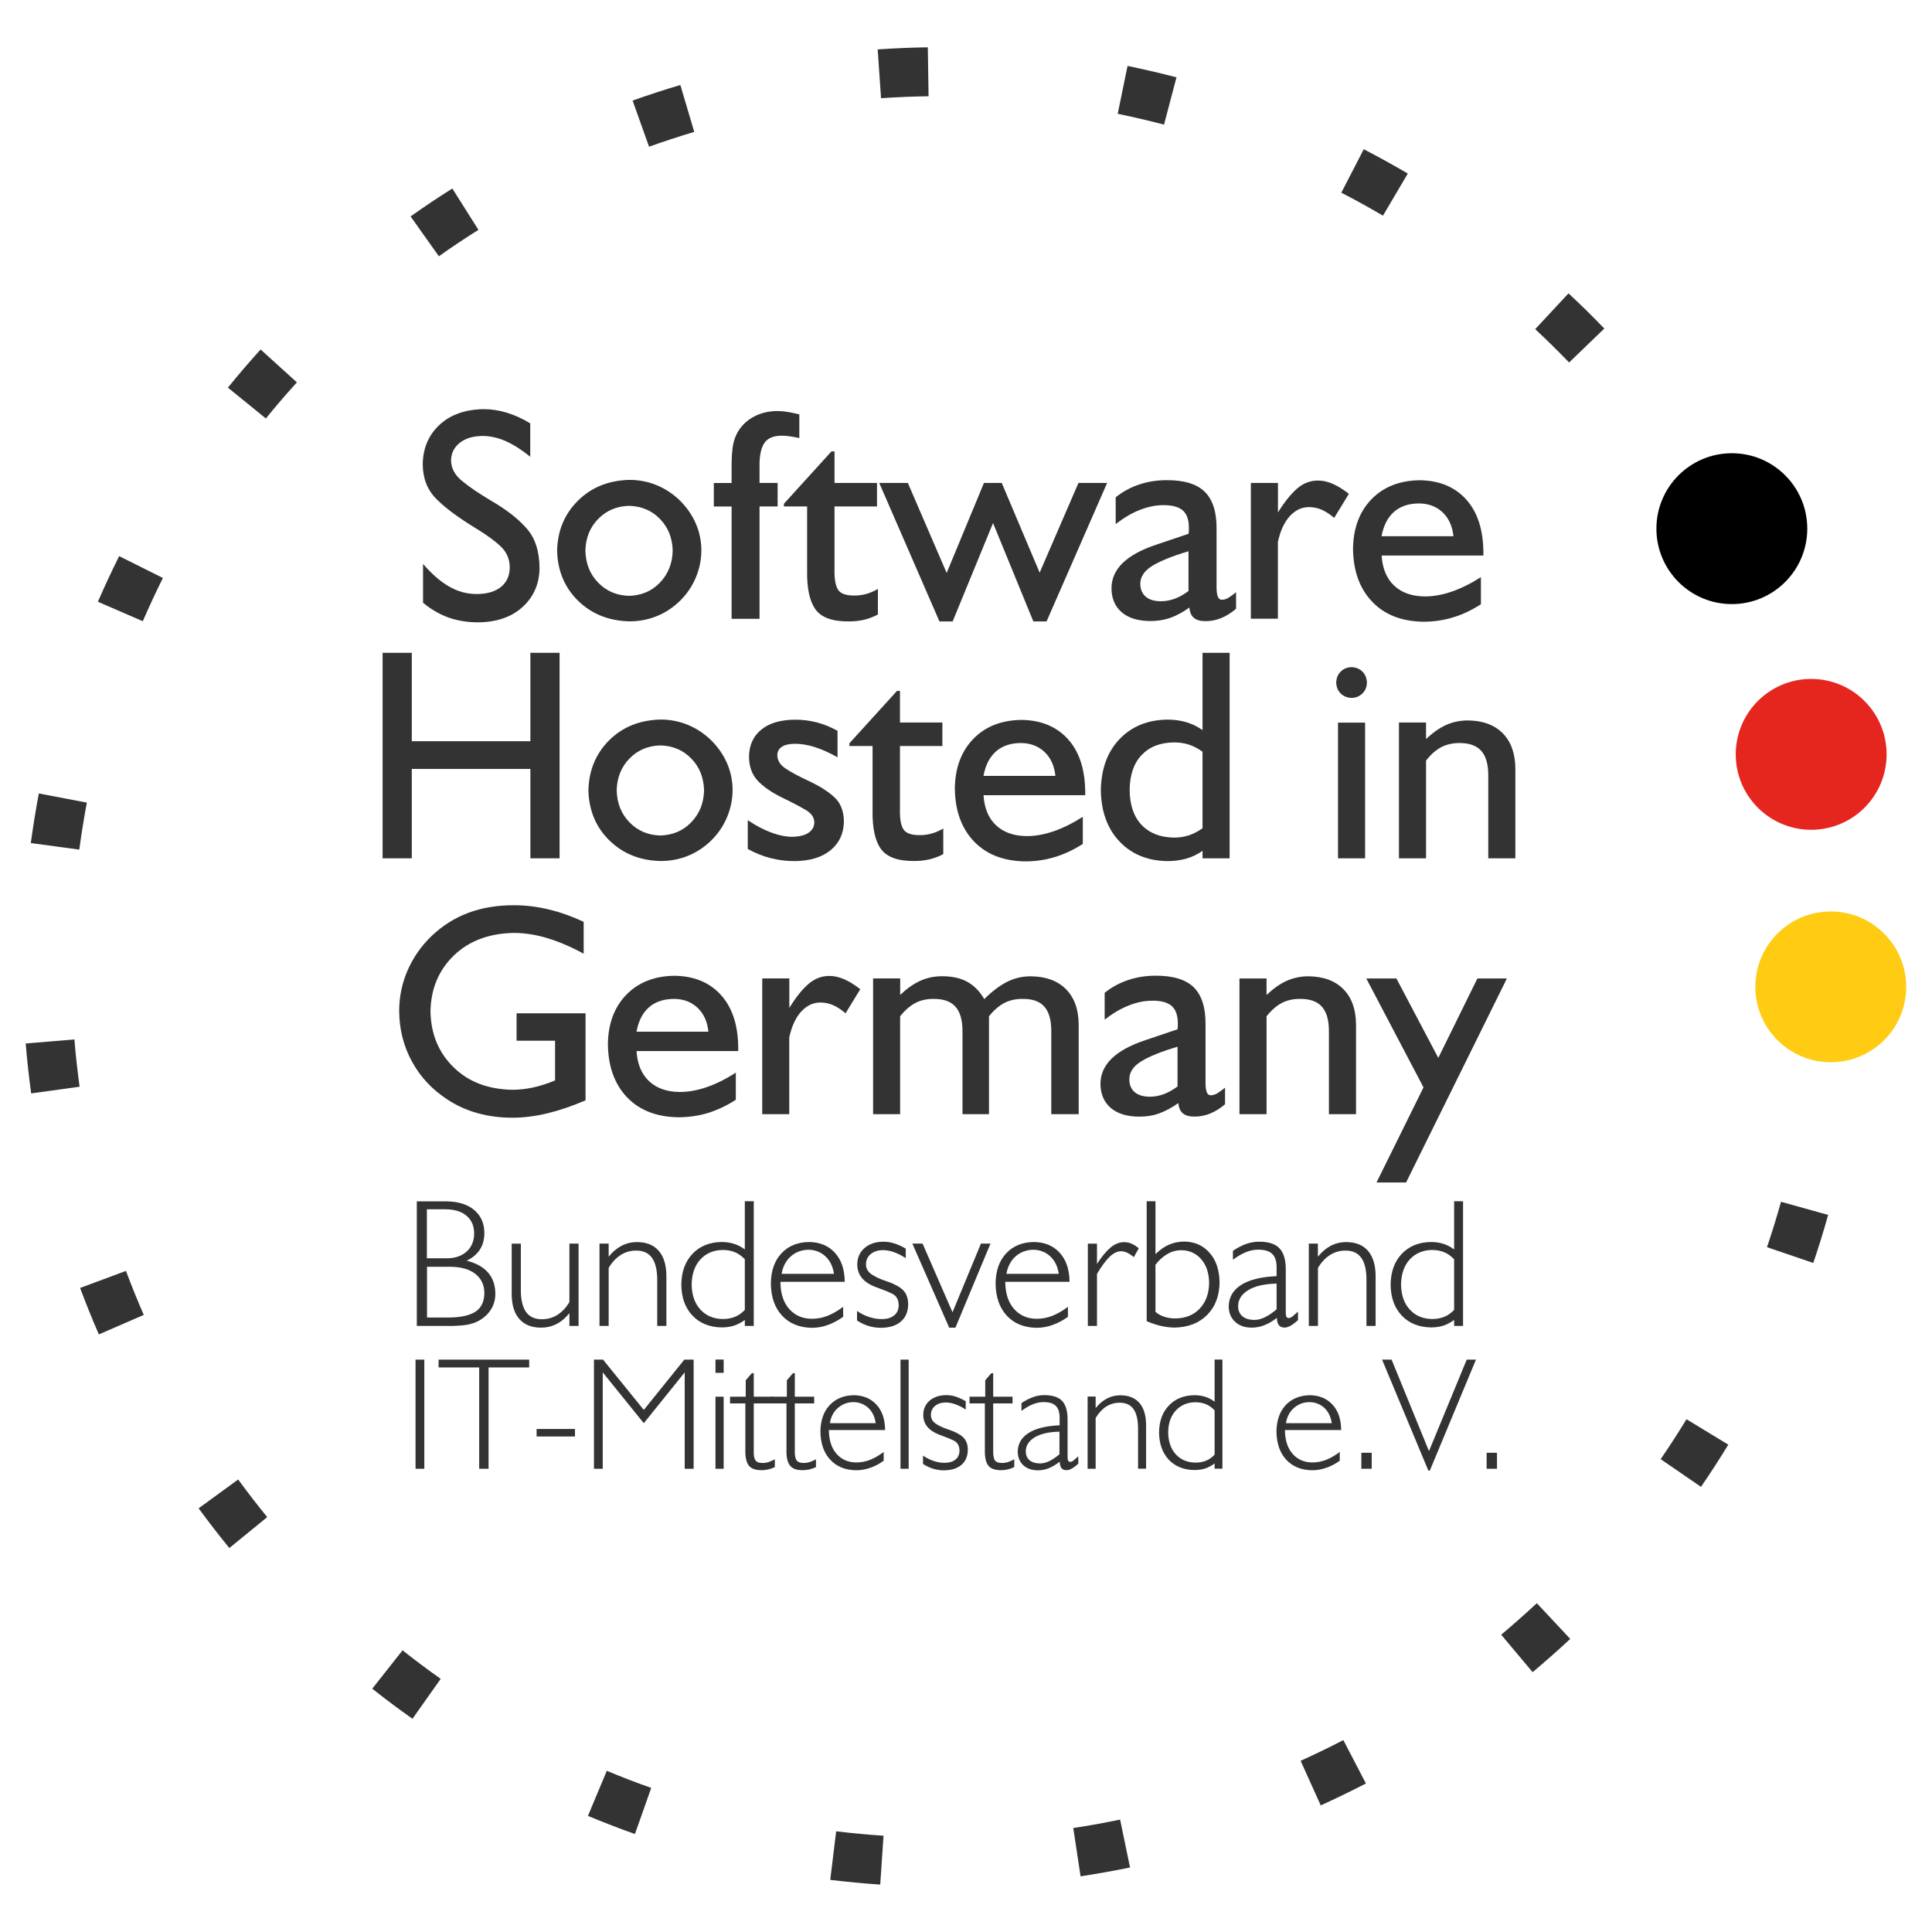 <?xml version="1.0" encoding="UTF-8" standalone="no"?>
<!-- Created with Inkscape (http://www.inkscape.org/) -->

<svg
   width="400mm"
   height="400mm"
   viewBox="0 0 400 400"
   version="1.1"
   id="svg1"
   inkscape:version="1.3 (0e150ed, 2023-07-21)"
   sodipodi:docname="footer-hosted-germany.svg"
   xmlns:inkscape="http://www.inkscape.org/namespaces/inkscape"
   xmlns:sodipodi="http://sodipodi.sourceforge.net/DTD/sodipodi-0.dtd"
   xmlns="http://www.w3.org/2000/svg"
   xmlns:svg="http://www.w3.org/2000/svg">
  <sodipodi:namedview
     id="namedview1"
     pagecolor="#505050"
     bordercolor="#eeeeee"
     borderopacity="1"
     inkscape:showpageshadow="0"
     inkscape:pageopacity="0"
     inkscape:pagecheckerboard="0"
     inkscape:deskcolor="#d1d1d1"
     inkscape:document-units="mm"
     inkscape:zoom="0.2102413"
     inkscape:cx="397.16269"
     inkscape:cy="561.25984"
     inkscape:window-width="1616"
     inkscape:window-height="1163"
     inkscape:window-x="1204"
     inkscape:window-y="276"
     inkscape:window-maximized="0"
     inkscape:current-layer="layer1" />
  <defs
     id="defs1" />
  <g
     inkscape:label="Ebene 1"
     inkscape:groupmode="layer"
     id="layer1">
    <g
       id="g46"
       transform="matrix(1.554,0,0,1.554,5.319,9.795)">
      <path
         class="st0"
         d="m 113.85,244.78 c -2.23,-0.15 -4.47,-0.36 -6.66,-0.63 l 0.79,-6.47 c 2.08,0.25 4.2,0.45 6.31,0.59 z m 26.69,-1.1 -0.97,-6.44 c 2.08,-0.31 4.18,-0.69 6.24,-1.12 l 1.32,6.38 c -2.17,0.45 -4.39,0.84 -6.59,1.18 z m -59.37,-5.64 c -2.1,-0.74 -4.21,-1.56 -6.26,-2.41 l 2.51,-6.01 c 1.94,0.81 3.93,1.58 5.92,2.28 z m 91.37,-3.81 -2.68,-5.94 c 1.91,-0.87 3.83,-1.79 5.69,-2.76 l 3.01,5.78 c -1.98,1.02 -4,2 -6.02,2.92 z M 51.53,222.69 c -1.81,-1.28 -3.61,-2.62 -5.36,-4.01 l 4.04,-5.11 c 1.66,1.31 3.37,2.59 5.08,3.8 z m 149.24,-6.21 -4.19,-4.99 c 1.61,-1.35 3.21,-2.77 4.75,-4.2 l 4.45,4.76 c -1.62,1.51 -3.31,3 -5.01,4.43 z M 27.13,199.94 c -1.4,-1.72 -2.78,-3.5 -4.09,-5.29 l 5.27,-3.84 c 1.24,1.7 2.54,3.38 3.87,5.01 z m 196.07,-8.15 -5.37,-3.69 c 1.19,-1.74 2.35,-3.53 3.44,-5.32 l 5.57,3.39 c -1.16,1.9 -2.38,3.79 -3.64,5.62 z M 9.75,171.48 c -0.89,-2.04 -1.73,-4.12 -2.5,-6.19 l 6.11,-2.27 c 0.73,1.96 1.53,3.93 2.37,5.86 z m 228.41,-9.52 -6.17,-2.1 c 0.68,-2 1.31,-4.04 1.87,-6.05 l 6.28,1.75 c -0.6,2.14 -1.26,4.29 -1.98,6.4 z M 0.73,139.37 C 0.43,137.17 0.18,134.93 0,132.72 l 6.49,-0.54 c 0.17,2.1 0.41,4.21 0.69,6.3 z m 243.74,-10.17 -6.51,-0.35 c 0.11,-2.1 0.17,-4.23 0.17,-6.34 h 6.52 c 0,2.23 -0.06,4.48 -0.18,6.69 z M 7.14,106.89 0.68,106.02 c 0.3,-2.2 0.66,-4.42 1.07,-6.61 l 6.4,1.22 c -0.39,2.07 -0.73,4.17 -1.01,6.26 z m 228.19,-9.82 c -0.46,-2.04 -0.98,-4.11 -1.55,-6.14 l 6.27,-1.77 c 0.61,2.14 1.16,4.33 1.64,6.49 z M 15.6,76.46 9.62,73.87 c 0.88,-2.04 1.84,-4.08 2.83,-6.08 l 5.83,2.91 c -0.94,1.89 -1.84,3.83 -2.68,5.76 z m 208.67,-8.98 c -1,-1.84 -2.06,-3.69 -3.16,-5.48 l 5.56,-3.4 c 1.16,1.9 2.28,3.85 3.33,5.79 z M 32,49.45 26.94,45.34 c 1.4,-1.72 2.86,-3.43 4.36,-5.08 l 4.83,4.38 C 34.71,46.2 33.32,47.82 32,49.45 Z m 173.63,-7.46 c -1.46,-1.51 -2.98,-3.01 -4.52,-4.44 l 4.44,-4.77 c 1.63,1.51 3.23,3.09 4.77,4.69 z M 55.05,27.84 51.28,22.53 c 1.81,-1.28 3.68,-2.54 5.56,-3.72 l 3.48,5.51 c -1.79,1.12 -3.56,2.3 -5.27,3.52 z m 125.78,-5.41 c -1.82,-1.07 -3.68,-2.1 -5.55,-3.06 l 2.99,-5.79 c 1.97,1.02 3.95,2.11 5.87,3.24 z M 83.05,13.24 80.86,7.1 c 2.09,-0.75 4.23,-1.45 6.36,-2.08 l 1.85,6.25 c -2.02,0.6 -4.04,1.27 -6.02,1.97 z m 68.61,-2.94 c -2.03,-0.53 -4.11,-1.02 -6.17,-1.44 l 1.31,-6.38 c 2.18,0.45 4.37,0.96 6.52,1.52 z m -37.7,-3.52 -0.45,-6.5 c 2.21,-0.15 4.46,-0.25 6.68,-0.28 l 0.1,6.52 c -2.1,0.03 -4.23,0.12 -6.33,0.26 z"
         id="path1"
         style="fill:#333333" />
      <path
         class="st1"
         d="m 247.93,94.2 c 0,5.55 -4.5,10.05 -10.05,10.05 -5.55,0 -10.05,-4.5 -10.05,-10.05 0,-5.55 4.5,-10.05 10.05,-10.05 5.52,0 10,4.45 10.05,9.96"
         id="path2"
         style="fill:#e5261e" />
      <path
         class="st2"
         d="m 250.54,125.18 c 0,5.55 -4.5,10.04 -10.05,10.04 -5.55,0 -10.05,-4.5 -10.05,-10.04 0,-5.55 4.5,-10.05 10.05,-10.05 5.51,0 10,4.45 10.05,9.96"
         id="path3"
         style="fill:#ffcc13" />
      <path
         class="st0"
         d="m 52.94,74 c 1.11,0.92 2.27,1.58 3.47,2 1.2,0.41 2.52,0.62 3.95,0.61 2.46,-0.04 4.42,-0.73 5.87,-2.07 1.45,-1.34 2.2,-3.05 2.23,-5.14 -0.01,-2.24 -0.58,-3.99 -1.69,-5.27 -1.11,-1.28 -2.67,-2.5 -4.69,-3.68 -1.68,-1 -3,-1.89 -3.95,-2.68 -0.96,-0.78 -1.44,-1.69 -1.46,-2.74 0.02,-0.94 0.4,-1.72 1.14,-2.32 0.74,-0.6 1.75,-0.91 3.03,-0.93 1.08,0 2.12,0.24 3.16,0.71 1.04,0.47 2.11,1.15 3.22,2.06 V 50.1 C 66.2,49.48 65.17,49.01 64.14,48.69 63.11,48.37 62.07,48.21 61,48.21 c -2.46,0.04 -4.42,0.74 -5.87,2.09 -1.45,1.35 -2.19,3.09 -2.23,5.21 0,1.89 0.6,3.43 1.78,4.63 1.18,1.2 2.93,2.5 5.24,3.91 1.49,0.9 2.62,1.73 3.4,2.48 0.78,0.75 1.17,1.68 1.17,2.78 -0.01,1.09 -0.4,1.95 -1.16,2.58 -0.77,0.62 -1.84,0.94 -3.21,0.95 -1.33,0 -2.56,-0.33 -3.71,-1 -1.15,-0.66 -2.31,-1.67 -3.47,-3.01 z"
         id="path4"
         style="fill:#333333" />
      <path
         class="st0"
         d="m 70.8,67.06 c 0.07,2.69 1,4.92 2.8,6.68 1.8,1.76 4.08,2.67 6.83,2.74 1.29,0 2.5,-0.23 3.64,-0.69 1.14,-0.46 2.17,-1.14 3.1,-2.04 0.91,-0.9 1.61,-1.92 2.1,-3.08 0.49,-1.16 0.74,-2.36 0.75,-3.62 0,-1.27 -0.25,-2.46 -0.73,-3.58 -0.48,-1.12 -1.19,-2.15 -2.11,-3.07 -0.91,-0.89 -1.94,-1.57 -3.08,-2.05 -1.15,-0.48 -2.36,-0.71 -3.66,-0.72 -2.77,0.07 -5.05,0.98 -6.84,2.75 -1.81,1.79 -2.74,4.01 -2.8,6.68 z m 3.77,0 c 0.04,-1.7 0.61,-3.12 1.71,-4.23 1.09,-1.12 2.47,-1.7 4.11,-1.74 1.64,0.04 3.02,0.62 4.11,1.74 1.09,1.12 1.66,2.53 1.7,4.23 -0.04,1.71 -0.61,3.12 -1.7,4.26 -1.09,1.13 -2.47,1.72 -4.11,1.76 -1.64,-0.04 -3.01,-0.62 -4.11,-1.75 -1.1,-1.12 -1.67,-2.54 -1.71,-4.27 z"
         id="path5"
         style="fill:#333333" />
      <path
         class="st0"
         d="M 97.77,76.13 V 61.17 h 2.41 v -3.13 h -2.41 v -2.2 c -0.02,-1.4 0.19,-2.43 0.63,-3.1 0.44,-0.67 1.23,-1 2.38,-1 0.6,0.01 1.36,0.12 2.29,0.32 V 48.9 c -0.6,-0.15 -1.14,-0.25 -1.61,-0.33 -0.48,-0.07 -0.9,-0.11 -1.28,-0.11 -1.16,0 -2.19,0.24 -3.09,0.71 -0.91,0.47 -1.63,1.12 -2.16,1.98 -0.41,0.68 -0.66,1.45 -0.76,2.31 -0.1,0.86 -0.14,1.84 -0.12,2.94 v 1.65 h -2.37 v 3.13 h 2.37 v 14.96 h 3.72 z"
         id="path6"
         style="fill:#333333" />
      <path
         class="st0"
         d="m 113.54,75.57 v -3.41 c -1,0.59 -2.05,0.89 -3.13,0.88 -1.14,0.01 -1.88,-0.26 -2.21,-0.82 -0.33,-0.56 -0.47,-1.47 -0.44,-2.75 v -8.3 h 5.66 v -3.13 h -5.66 v -4.21 h -0.4 l -6.34,6.98 v 0.36 h 3.09 v 8.58 c -0.04,2.33 0.33,4.04 1.11,5.13 0.78,1.09 2.26,1.62 4.42,1.61 0.72,0 1.4,-0.07 2.05,-0.22 0.65,-0.15 1.26,-0.39 1.85,-0.7 z"
         id="path7"
         style="fill:#333333" />
      <polygon
         class="st0"
         points="113.72,58.04 121.74,76.49 123.5,76.49 128.88,63.38 134.25,76.49 136.01,76.49 144.08,58.04 140.26,58.04 135.09,69.99 130.04,58.04 127.67,58.04 122.7,70.03 117.53,58.04 "
         id="polygon7"
         style="fill:#333333" />
      <path
         class="st0"
         d="m 155.04,74.64 c 0.06,0.64 0.26,1.1 0.62,1.39 0.35,0.29 0.87,0.43 1.55,0.42 0.7,0 1.39,-0.13 2.05,-0.4 0.67,-0.27 1.34,-0.68 2,-1.25 v -2.2 c -0.38,0.3 -0.71,0.55 -1,0.73 -0.29,0.18 -0.59,0.27 -0.88,0.27 -0.27,0 -0.46,-0.15 -0.57,-0.45 -0.1,-0.3 -0.16,-0.73 -0.15,-1.32 v -7.66 c 0.02,-2.22 -0.49,-3.86 -1.54,-4.92 -1.05,-1.06 -2.75,-1.59 -5.12,-1.58 -1.27,0 -2.48,0.19 -3.63,0.57 -1.15,0.38 -2.2,0.95 -3.15,1.71 v 3.57 c 1.09,-0.84 2.16,-1.48 3.23,-1.89 1.07,-0.42 2.1,-0.63 3.11,-0.63 1.19,-0.01 2.06,0.23 2.61,0.71 0.54,0.48 0.81,1.26 0.8,2.34 0.01,0.23 0,0.49 -0.04,0.76 l -4.29,1.45 c -3.98,1.32 -5.97,3.25 -5.98,5.81 0.01,1.34 0.45,2.4 1.34,3.18 0.89,0.78 2.16,1.18 3.84,1.19 0.95,0 1.84,-0.14 2.67,-0.43 0.81,-0.29 1.66,-0.75 2.53,-1.37 z m -0.12,-2.2 c -1.21,0.91 -2.44,1.37 -3.69,1.36 -0.87,0 -1.54,-0.21 -2.01,-0.61 -0.47,-0.4 -0.71,-0.98 -0.72,-1.72 0,-0.94 0.54,-1.73 1.6,-2.39 1.07,-0.65 2.67,-1.3 4.82,-1.94 z"
         id="path8"
         style="fill:#333333" />
      <path
         class="st0"
         d="m 163.22,76.13 h 3.61 V 65.9 c 0.33,-1.51 0.87,-2.66 1.6,-3.45 0.73,-0.79 1.57,-1.19 2.53,-1.19 0.61,0 1.19,0.12 1.73,0.36 0.54,0.24 1.09,0.6 1.64,1.08 l 1.96,-3.21 c -0.74,-0.58 -1.45,-1.02 -2.12,-1.32 -0.68,-0.3 -1.34,-0.45 -2,-0.45 -1.02,0 -1.95,0.35 -2.77,1.06 -0.82,0.71 -1.68,1.77 -2.56,3.19 v -3.93 h -3.61 v 18.09 z"
         id="path9"
         style="fill:#333333" />
      <path
         class="st0"
         d="m 180.64,65.14 c 0.27,-1.43 0.82,-2.51 1.66,-3.25 0.85,-0.74 1.96,-1.12 3.35,-1.12 1.27,0.02 2.31,0.41 3.13,1.19 0.82,0.78 1.3,1.84 1.44,3.18 z m 13.24,9.06 v -3.61 c -2.69,1.71 -5.17,2.57 -7.46,2.57 -1.72,-0.01 -3.08,-0.49 -4.09,-1.43 -1.01,-0.94 -1.57,-2.29 -1.68,-4.02 h 13.56 v -0.52 c -0.04,-2.99 -0.81,-5.32 -2.32,-6.98 -1.52,-1.66 -3.58,-2.5 -6.18,-2.53 -2.69,0.04 -4.82,0.89 -6.42,2.54 -1.59,1.65 -2.41,3.84 -2.45,6.57 0.03,2.95 0.87,5.3 2.53,7.05 1.65,1.75 3.94,2.65 6.85,2.69 1.36,0 2.68,-0.19 3.95,-0.58 1.27,-0.38 2.5,-0.97 3.71,-1.75 z"
         id="path10"
         style="fill:#333333" />
      <path
         d="m 237.36,64.13 c 0,5.55 -4.5,10.05 -10.05,10.05 -5.55,0 -10.05,-4.5 -10.05,-10.05 0,-5.55 4.5,-10.05 10.05,-10.05 5.52,0 10,4.45 10.05,9.96"
         id="path11" />
      <path
         class="st0"
         d="m 52.12,170.35 h 3.91 c 0.94,0.02 1.78,-0.02 2.53,-0.12 0.75,-0.09 1.43,-0.33 2.04,-0.7 0.64,-0.41 1.12,-0.9 1.46,-1.49 0.34,-0.59 0.51,-1.24 0.51,-1.96 0,-1.14 -0.32,-2.09 -0.96,-2.83 -0.64,-0.74 -1.59,-1.27 -2.86,-1.59 1.58,-0.76 2.36,-1.99 2.36,-3.7 -0.01,-1.29 -0.46,-2.3 -1.35,-3.05 -0.88,-0.75 -2.13,-1.14 -3.74,-1.16 h -3.91 v 16.6 z m 1.34,-15.54 h 2.48 c 1.2,0.01 2.14,0.3 2.8,0.87 0.67,0.57 1.01,1.36 1.01,2.36 -0.01,1 -0.34,1.8 -0.99,2.39 -0.65,0.59 -1.51,0.9 -2.61,0.91 h -2.7 v -6.53 z m 0,7.66 h 3.17 c 1.4,0.02 2.49,0.33 3.28,0.95 0.79,0.62 1.18,1.46 1.2,2.5 0,1.17 -0.4,2.02 -1.2,2.54 -0.81,0.52 -2.04,0.78 -3.69,0.77 h -2.75 v -6.76 z"
         id="path12"
         style="fill:#333333" />
      <path
         class="st0"
         d="m 72.44,168.65 v 1.7 h 1.22 v -10.97 h -1.22 v 7.79 c -0.46,0.77 -1,1.33 -1.62,1.72 -0.61,0.38 -1.3,0.57 -2.05,0.57 -0.95,0 -1.65,-0.33 -2.11,-0.97 -0.46,-0.65 -0.69,-1.63 -0.69,-2.95 v -6.15 h -1.22 v 6.74 c 0.01,1.44 0.35,2.54 1.02,3.3 0.67,0.76 1.63,1.15 2.88,1.15 0.75,0 1.44,-0.16 2.07,-0.48 0.63,-0.32 1.2,-0.81 1.72,-1.45 z"
         id="path13"
         style="fill:#333333" />
      <path
         class="st0"
         d="m 76.45,170.35 h 1.22 v -7.73 c 0.46,-0.77 1,-1.34 1.62,-1.73 0.61,-0.39 1.3,-0.58 2.05,-0.58 0.95,0 1.65,0.33 2.11,0.98 0.46,0.66 0.69,1.64 0.69,2.95 v 6.11 h 1.22 v -6.69 c -0.01,-1.44 -0.35,-2.55 -1.02,-3.32 -0.67,-0.77 -1.63,-1.15 -2.88,-1.16 -0.75,0 -1.44,0.16 -2.07,0.49 -0.63,0.33 -1.2,0.81 -1.72,1.46 v -1.75 h -1.22 z"
         id="path14"
         style="fill:#333333" />
      <path
         class="st0"
         d="m 95.81,169.55 v 0.8 H 97 v -16.61 h -1.19 v 6.42 c -0.45,-0.34 -0.93,-0.59 -1.44,-0.75 -0.51,-0.16 -1.06,-0.24 -1.65,-0.24 -1.62,0.02 -2.91,0.55 -3.88,1.57 -0.97,1.02 -1.47,2.39 -1.49,4.12 0.02,1.73 0.52,3.1 1.49,4.12 0.97,1.02 2.27,1.54 3.88,1.57 0.59,0 1.14,-0.08 1.65,-0.24 0.51,-0.17 0.99,-0.42 1.44,-0.76 z m 0,-1.34 c -0.4,0.43 -0.84,0.74 -1.32,0.93 -0.48,0.19 -1.02,0.29 -1.63,0.29 -1.21,-0.02 -2.2,-0.43 -2.96,-1.25 -0.76,-0.82 -1.15,-1.93 -1.17,-3.35 0.02,-1.41 0.41,-2.53 1.17,-3.35 0.76,-0.82 1.75,-1.23 2.96,-1.25 0.61,0 1.15,0.1 1.63,0.3 0.48,0.2 0.92,0.52 1.32,0.94 z"
         id="path15"
         style="fill:#333333" />
      <path
         class="st0"
         d="m 100.71,163.42 c 0.17,-0.99 0.58,-1.76 1.23,-2.34 0.65,-0.57 1.43,-0.86 2.34,-0.88 0.89,0.01 1.64,0.3 2.26,0.87 0.62,0.57 1,1.35 1.15,2.34 h -6.98 z m 8.2,5.72 v -1.34 c -0.7,0.53 -1.39,0.93 -2.07,1.2 -0.68,0.27 -1.39,0.4 -2.14,0.4 -1.22,-0.02 -2.2,-0.45 -2.97,-1.3 -0.76,-0.86 -1.15,-2.02 -1.17,-3.51 v -0.12 h 8.56 v -0.05 c -0.02,-1.62 -0.46,-2.9 -1.32,-3.83 -0.85,-0.93 -2,-1.4 -3.42,-1.42 -1.54,0.02 -2.78,0.52 -3.69,1.51 -0.92,0.98 -1.39,2.32 -1.41,4.01 0.02,1.81 0.52,3.24 1.49,4.29 0.97,1.05 2.29,1.59 3.96,1.62 0.73,0 1.43,-0.12 2.12,-0.37 0.68,-0.24 1.37,-0.6 2.06,-1.09 z"
         id="path16"
         style="fill:#333333" />
      <path
         class="st0"
         d="m 110.76,168.36 v 1.27 c 0.51,0.33 1.02,0.57 1.55,0.73 0.52,0.16 1.07,0.24 1.64,0.24 1.15,-0.01 2.04,-0.29 2.67,-0.85 0.63,-0.55 0.95,-1.32 0.95,-2.29 0,-0.82 -0.24,-1.45 -0.71,-1.91 -0.48,-0.45 -1.21,-0.84 -2.18,-1.16 -0.91,-0.3 -1.59,-0.62 -2.05,-0.96 -0.45,-0.34 -0.68,-0.77 -0.68,-1.3 0.01,-0.56 0.22,-1.01 0.63,-1.35 0.41,-0.34 0.94,-0.52 1.61,-0.53 0.95,0 1.97,0.36 3.06,1.07 v -1.27 c -0.52,-0.3 -1.03,-0.54 -1.52,-0.69 -0.49,-0.16 -0.98,-0.23 -1.47,-0.23 -1.04,0.01 -1.87,0.29 -2.5,0.84 -0.63,0.55 -0.96,1.27 -0.97,2.18 0,1.38 0.8,2.39 2.43,3.01 0.93,0.33 1.67,0.62 2.23,0.9 0.56,0.28 0.85,0.78 0.86,1.51 0,0.59 -0.2,1.05 -0.6,1.37 -0.39,0.33 -0.95,0.5 -1.66,0.5 -0.56,0 -1.11,-0.09 -1.65,-0.27 -0.55,-0.17 -1.1,-0.45 -1.64,-0.81 z"
         id="path17"
         style="fill:#333333" />
      <polygon
         class="st0"
         points="119.49,159.38 118.13,159.38 123.04,170.58 123.87,170.58 128.54,159.38 127.27,159.38 123.48,168.53 "
         id="polygon17"
         style="fill:#333333" />
      <path
         class="st0"
         d="m 130.66,163.42 c 0.17,-0.99 0.58,-1.76 1.23,-2.34 0.65,-0.57 1.44,-0.86 2.34,-0.88 0.89,0.01 1.64,0.3 2.26,0.87 0.62,0.57 1,1.35 1.15,2.34 h -6.98 z m 8.2,5.72 v -1.34 c -0.7,0.53 -1.39,0.93 -2.07,1.2 -0.68,0.27 -1.39,0.4 -2.14,0.4 -1.22,-0.02 -2.2,-0.45 -2.96,-1.3 -0.76,-0.86 -1.15,-2.02 -1.18,-3.51 v -0.12 h 8.56 v -0.05 c -0.02,-1.62 -0.46,-2.9 -1.32,-3.83 -0.86,-0.93 -2,-1.4 -3.42,-1.42 -1.54,0.02 -2.78,0.52 -3.7,1.51 -0.92,0.98 -1.39,2.32 -1.41,4.01 0.02,1.81 0.52,3.24 1.49,4.29 0.97,1.05 2.29,1.59 3.96,1.62 0.73,0 1.43,-0.12 2.12,-0.37 0.69,-0.24 1.38,-0.6 2.07,-1.09 z"
         id="path18"
         style="fill:#333333" />
      <path
         class="st0"
         d="m 141.51,170.35 h 1.22 v -6.93 c 0.59,-1 1.14,-1.75 1.66,-2.26 0.52,-0.5 1.03,-0.76 1.55,-0.76 0.27,0 0.54,0.07 0.81,0.2 0.28,0.13 0.57,0.32 0.89,0.58 l 0.66,-1.17 c -0.32,-0.27 -0.63,-0.47 -0.95,-0.61 -0.32,-0.14 -0.65,-0.21 -1,-0.21 -0.64,0 -1.25,0.24 -1.83,0.73 -0.57,0.48 -1.17,1.21 -1.79,2.17 v -2.7 h -1.22 z"
         id="path19"
         style="fill:#333333" />
      <path
         class="st0"
         d="m 149.35,169.72 c 0.66,0.28 1.29,0.49 1.9,0.63 0.61,0.14 1.21,0.21 1.8,0.22 1.8,-0.03 3.25,-0.58 4.34,-1.67 1.09,-1.09 1.65,-2.54 1.67,-4.37 -0.03,-1.63 -0.46,-2.94 -1.32,-3.91 -0.86,-0.98 -1.97,-1.48 -3.35,-1.51 -0.75,0 -1.43,0.14 -2.06,0.41 -0.63,0.27 -1.23,0.7 -1.81,1.27 v -7.05 h -1.17 z m 1.17,-1.24 v -6.28 c 0.51,-0.66 1.06,-1.14 1.63,-1.46 0.57,-0.32 1.18,-0.48 1.83,-0.48 1.07,0.02 1.95,0.42 2.63,1.2 0.68,0.78 1.04,1.83 1.06,3.15 -0.02,1.43 -0.44,2.57 -1.25,3.43 -0.81,0.86 -1.89,1.29 -3.22,1.31 -1.1,0.01 -1.99,-0.29 -2.68,-0.87 z"
         id="path20"
         style="fill:#333333" />
      <path
         class="st0"
         d="m 166.69,169.28 c 0.02,0.45 0.11,0.78 0.28,0.98 0.16,0.21 0.42,0.31 0.77,0.31 0.23,0 0.5,-0.09 0.79,-0.25 0.3,-0.17 0.63,-0.42 0.98,-0.75 v -1.12 c -0.29,0.26 -0.52,0.46 -0.71,0.62 -0.19,0.15 -0.36,0.23 -0.53,0.23 -0.14,0 -0.23,-0.06 -0.3,-0.17 -0.06,-0.11 -0.09,-0.29 -0.09,-0.54 v -5.74 c 0.01,-1.27 -0.26,-2.21 -0.82,-2.82 -0.56,-0.61 -1.48,-0.91 -2.76,-0.9 -0.57,0 -1.14,0.1 -1.71,0.3 -0.57,0.21 -1.15,0.51 -1.75,0.91 v 1.19 c 0.59,-0.44 1.16,-0.77 1.71,-1 0.55,-0.23 1.1,-0.34 1.65,-0.34 0.85,0 1.48,0.18 1.88,0.57 0.39,0.38 0.59,0.98 0.58,1.79 v 1.17 c -2.1,0.09 -3.68,0.49 -4.76,1.19 -1.07,0.7 -1.61,1.65 -1.62,2.85 0.01,0.84 0.29,1.52 0.84,2.03 0.54,0.52 1.28,0.78 2.2,0.79 0.6,0 1.17,-0.11 1.71,-0.33 0.54,-0.2 1.09,-0.53 1.66,-0.97 z m -0.03,-1.14 c -0.55,0.46 -1.06,0.81 -1.55,1.05 -0.49,0.24 -0.97,0.36 -1.44,0.36 -0.67,-0.01 -1.2,-0.17 -1.57,-0.49 -0.38,-0.32 -0.56,-0.77 -0.57,-1.33 0,-0.87 0.44,-1.58 1.32,-2.13 0.88,-0.55 2.14,-0.85 3.81,-0.89 z"
         id="path21"
         style="fill:#333333" />
      <path
         class="st0"
         d="m 170.96,170.35 h 1.21 v -7.73 c 0.46,-0.77 1,-1.34 1.62,-1.73 0.62,-0.39 1.3,-0.58 2.05,-0.58 0.95,0 1.65,0.33 2.11,0.98 0.46,0.66 0.69,1.64 0.68,2.95 v 6.11 h 1.22 v -6.69 c -0.01,-1.44 -0.35,-2.55 -1.02,-3.32 -0.67,-0.77 -1.63,-1.15 -2.88,-1.16 -0.75,0 -1.44,0.16 -2.07,0.49 -0.62,0.33 -1.2,0.81 -1.72,1.46 v -1.75 h -1.21 v 10.97 z"
         id="path22"
         style="fill:#333333" />
      <path
         class="st0"
         d="m 190.31,169.55 v 0.8 h 1.19 v -16.61 h -1.19 v 6.42 c -0.45,-0.34 -0.93,-0.59 -1.43,-0.75 -0.51,-0.16 -1.06,-0.24 -1.66,-0.24 -1.62,0.02 -2.91,0.55 -3.88,1.57 -0.97,1.02 -1.47,2.39 -1.49,4.12 0.02,1.73 0.52,3.1 1.49,4.12 0.97,1.02 2.27,1.54 3.88,1.57 0.59,0 1.15,-0.08 1.66,-0.24 0.51,-0.17 0.98,-0.42 1.43,-0.76 z m 0,-1.34 c -0.4,0.43 -0.84,0.74 -1.32,0.93 -0.48,0.19 -1.02,0.29 -1.62,0.29 -1.22,-0.02 -2.2,-0.43 -2.96,-1.25 -0.76,-0.82 -1.15,-1.93 -1.17,-3.35 0.02,-1.41 0.41,-2.53 1.17,-3.35 0.76,-0.82 1.75,-1.23 2.96,-1.25 0.6,0 1.14,0.1 1.62,0.3 0.48,0.2 0.92,0.52 1.32,0.94 z"
         id="path23"
         style="fill:#333333" />
      <rect
         x="51.94"
         y="174.84"
         class="st0"
         width="1.17"
         height="14.54"
         id="rect23"
         style="fill:#333333" />
      <polygon
         class="st0"
         points="67.08,174.84 55.01,174.84 55.01,175.88 60.42,175.88 60.42,189.38 61.67,189.38 61.67,175.88 67.08,175.88 "
         id="polygon23"
         style="fill:#333333" />
      <rect
         x="68.07"
         y="184.08"
         class="st0"
         width="5.11"
         height="1"
         id="rect24"
         style="fill:#333333" />
      <polygon
         class="st0"
         points="75.71,189.38 76.88,189.38 76.88,176.54 82.35,183.31 87.8,176.54 87.8,189.38 88.99,189.38 88.99,174.84 87.75,174.84 82.35,181.54 76.92,174.84 75.71,174.84 "
         id="polygon24"
         style="fill:#333333" />
      <path
         class="st0"
         d="m 91.9,189.38 h 1.09 v -9.6 H 91.9 Z m 0,-12.78 h 1.09 v -1.77 H 91.9 Z"
         id="path24"
         style="fill:#333333" />
      <path
         class="st0"
         d="m 97,187.01 v -6.34 h 2.57 v -0.89 H 97 v -3.13 h -0.26 l -0.81,0.94 v 2.19 h -2.09 v 0.89 h 2.04 v 6.32 c -0.01,0.9 0.14,1.55 0.47,1.97 0.32,0.41 0.89,0.61 1.71,0.61 0.57,0 1.15,-0.13 1.75,-0.41 v -1.04 c -0.3,0.16 -0.58,0.28 -0.84,0.37 -0.26,0.08 -0.51,0.12 -0.76,0.12 -0.51,0 -0.84,-0.12 -1,-0.38 -0.16,-0.25 -0.23,-0.66 -0.21,-1.22 z"
         id="path25"
         style="fill:#333333" />
      <path
         class="st0"
         d="m 102.47,187.01 v -6.34 h 2.58 v -0.89 h -2.58 v -3.13 h -0.25 l -0.81,0.94 v 2.19 h -2.09 v 0.89 h 2.04 v 6.32 c -0.01,0.9 0.14,1.55 0.47,1.97 0.32,0.41 0.89,0.61 1.71,0.61 0.57,0 1.15,-0.13 1.75,-0.41 v -1.04 c -0.3,0.16 -0.58,0.28 -0.84,0.37 -0.26,0.08 -0.52,0.12 -0.76,0.12 -0.51,0 -0.84,-0.12 -1,-0.38 -0.16,-0.25 -0.23,-0.66 -0.22,-1.22 z"
         id="path26"
         style="fill:#333333" />
      <path
         class="st0"
         d="m 107.14,183.31 c 0.14,-0.86 0.5,-1.54 1.08,-2.04 0.58,-0.5 1.26,-0.76 2.05,-0.77 0.78,0.01 1.44,0.27 1.98,0.76 0.54,0.5 0.87,1.18 1,2.05 z m 7.17,5 v -1.17 c -0.61,0.46 -1.21,0.82 -1.81,1.05 -0.59,0.23 -1.22,0.35 -1.87,0.35 -1.07,-0.02 -1.93,-0.39 -2.59,-1.14 -0.66,-0.75 -1,-1.77 -1.03,-3.07 v -0.11 h 7.49 v -0.04 c -0.02,-1.42 -0.4,-2.54 -1.16,-3.35 -0.75,-0.81 -1.75,-1.23 -2.99,-1.25 -1.35,0.02 -2.43,0.46 -3.23,1.32 -0.81,0.86 -1.22,2.03 -1.24,3.51 0.02,1.59 0.45,2.84 1.31,3.76 0.85,0.92 2,1.39 3.46,1.41 0.64,0 1.25,-0.11 1.85,-0.32 0.61,-0.2 1.21,-0.52 1.81,-0.95 z"
         id="path27"
         style="fill:#333333" />
      <rect
         x="116.55"
         y="174.84"
         class="st0"
         width="1.09"
         height="14.54"
         id="rect27"
         style="fill:#333333" />
      <path
         class="st0"
         d="m 119.55,187.63 v 1.11 c 0.45,0.29 0.9,0.5 1.36,0.64 0.46,0.14 0.93,0.21 1.43,0.21 1.01,-0.01 1.79,-0.26 2.34,-0.74 0.55,-0.48 0.83,-1.15 0.84,-2 0,-0.71 -0.21,-1.27 -0.63,-1.67 -0.42,-0.39 -1.05,-0.73 -1.91,-1.01 -0.8,-0.27 -1.4,-0.55 -1.79,-0.84 -0.4,-0.29 -0.59,-0.67 -0.59,-1.14 0.01,-0.49 0.19,-0.88 0.55,-1.18 0.36,-0.3 0.83,-0.45 1.41,-0.46 0.83,0 1.73,0.32 2.68,0.94 v -1.11 c -0.46,-0.27 -0.9,-0.47 -1.33,-0.61 -0.43,-0.14 -0.86,-0.2 -1.28,-0.2 -0.91,0.01 -1.64,0.26 -2.2,0.73 -0.55,0.48 -0.84,1.11 -0.85,1.9 0,1.21 0.71,2.09 2.13,2.64 0.81,0.29 1.46,0.55 1.95,0.79 0.49,0.25 0.74,0.68 0.75,1.32 0,0.51 -0.18,0.91 -0.53,1.2 -0.34,0.29 -0.83,0.43 -1.45,0.44 -0.49,0 -0.97,-0.08 -1.45,-0.24 -0.47,-0.16 -0.95,-0.4 -1.43,-0.72 z"
         id="path28"
         style="fill:#333333" />
      <path
         class="st0"
         d="m 128.9,187.01 v -6.34 h 2.58 v -0.89 h -2.58 v -3.13 h -0.25 l -0.81,0.94 v 2.19 h -2.09 v 0.89 h 2.04 v 6.32 c -0.01,0.9 0.14,1.55 0.46,1.97 0.32,0.41 0.89,0.61 1.71,0.61 0.57,0 1.15,-0.13 1.75,-0.41 v -1.04 c -0.3,0.16 -0.58,0.28 -0.84,0.37 -0.26,0.08 -0.52,0.12 -0.76,0.12 -0.51,0 -0.84,-0.12 -1,-0.38 -0.15,-0.25 -0.22,-0.66 -0.21,-1.22 z"
         id="path29"
         style="fill:#333333" />
      <path
         class="st0"
         d="m 137.76,188.44 c 0.02,0.39 0.1,0.68 0.24,0.86 0.15,0.18 0.37,0.27 0.68,0.27 0.2,0 0.43,-0.07 0.7,-0.22 0.26,-0.14 0.55,-0.36 0.86,-0.65 v -0.98 c -0.25,0.23 -0.46,0.41 -0.62,0.54 -0.16,0.13 -0.32,0.2 -0.46,0.2 -0.12,0 -0.2,-0.05 -0.26,-0.15 -0.06,-0.1 -0.09,-0.25 -0.09,-0.47 v -5.02 c 0.01,-1.11 -0.23,-1.93 -0.71,-2.46 -0.49,-0.53 -1.29,-0.79 -2.41,-0.79 -0.5,0 -1,0.09 -1.49,0.27 -0.5,0.18 -1.01,0.44 -1.53,0.79 v 1.04 c 0.51,-0.38 1.01,-0.68 1.49,-0.87 0.48,-0.2 0.96,-0.3 1.44,-0.3 0.75,0 1.3,0.16 1.64,0.5 0.34,0.34 0.51,0.86 0.51,1.57 v 1.02 c -1.84,0.08 -3.22,0.43 -4.16,1.04 -0.94,0.61 -1.41,1.44 -1.42,2.49 0.01,0.74 0.26,1.33 0.73,1.78 0.48,0.45 1.12,0.68 1.93,0.69 0.52,0 1.02,-0.09 1.49,-0.29 0.47,-0.19 0.95,-0.48 1.44,-0.86 z m -0.02,-1 c -0.48,0.41 -0.93,0.71 -1.36,0.92 -0.43,0.21 -0.85,0.31 -1.26,0.31 -0.59,-0.01 -1.05,-0.15 -1.38,-0.43 -0.33,-0.29 -0.49,-0.67 -0.5,-1.17 0.01,-0.76 0.39,-1.38 1.16,-1.86 0.77,-0.48 1.88,-0.74 3.33,-0.77 v 3 z"
         id="path30"
         style="fill:#333333" />
      <path
         class="st0"
         d="m 141.48,189.38 h 1.07 v -6.77 c 0.41,-0.67 0.88,-1.18 1.41,-1.52 0.54,-0.34 1.14,-0.51 1.8,-0.51 0.83,0 1.44,0.29 1.84,0.86 0.4,0.57 0.6,1.44 0.6,2.59 v 5.34 h 1.07 v -5.86 c -0.01,-1.26 -0.31,-2.23 -0.89,-2.9 -0.59,-0.67 -1.42,-1.01 -2.51,-1.02 -0.66,0 -1.26,0.14 -1.81,0.43 -0.55,0.29 -1.05,0.71 -1.51,1.28 v -1.54 h -1.07 z"
         id="path31"
         style="fill:#333333" />
      <path
         class="st0"
         d="m 158.4,188.67 v 0.7 h 1.04 v -14.54 h -1.04 v 5.62 c -0.39,-0.3 -0.81,-0.52 -1.25,-0.66 -0.45,-0.14 -0.93,-0.21 -1.45,-0.21 -1.41,0.02 -2.55,0.48 -3.4,1.38 -0.85,0.89 -1.29,2.09 -1.3,3.61 0.02,1.51 0.46,2.71 1.3,3.61 0.85,0.89 1.99,1.35 3.4,1.37 0.52,0 1,-0.07 1.45,-0.21 0.44,-0.15 0.86,-0.37 1.25,-0.67 z m 0,-1.17 c -0.35,0.37 -0.73,0.64 -1.15,0.81 -0.42,0.17 -0.9,0.25 -1.42,0.25 -1.07,-0.02 -1.93,-0.38 -2.59,-1.09 -0.66,-0.71 -1,-1.69 -1.03,-2.93 0.02,-1.24 0.36,-2.21 1.03,-2.93 0.66,-0.71 1.53,-1.08 2.59,-1.09 0.53,0 1,0.09 1.42,0.26 0.42,0.18 0.8,0.45 1.15,0.82 z"
         id="path32"
         style="fill:#333333" />
      <path
         class="st0"
         d="m 167.9,183.31 c 0.14,-0.86 0.5,-1.54 1.08,-2.04 0.57,-0.5 1.26,-0.76 2.05,-0.77 0.78,0.01 1.44,0.27 1.98,0.76 0.54,0.5 0.87,1.18 1,2.05 z m 7.17,5 v -1.17 c -0.61,0.46 -1.21,0.82 -1.81,1.05 -0.59,0.23 -1.22,0.35 -1.87,0.35 -1.07,-0.02 -1.93,-0.39 -2.59,-1.14 -0.66,-0.75 -1,-1.77 -1.03,-3.07 v -0.11 h 7.49 v -0.04 c -0.02,-1.42 -0.4,-2.54 -1.16,-3.35 -0.75,-0.81 -1.75,-1.23 -2.99,-1.25 -1.35,0.02 -2.43,0.46 -3.24,1.32 -0.8,0.86 -1.21,2.03 -1.23,3.51 0.02,1.59 0.45,2.84 1.3,3.76 0.85,0.92 2,1.39 3.46,1.41 0.64,0 1.25,-0.11 1.85,-0.32 0.62,-0.2 1.22,-0.52 1.82,-0.95 z"
         id="path33"
         style="fill:#333333" />
      <rect
         x="177.95"
         y="187.25"
         class="st0"
         width="1.38"
         height="2.13"
         id="rect33"
         style="fill:#333333" />
      <polygon
         class="st0"
         points="186.96,187.03 181.98,174.84 180.71,174.84 186.88,189.63 187.07,189.63 193.22,174.84 191.99,174.84 "
         id="polygon33"
         style="fill:#333333" />
      <rect
         x="194.64"
         y="187.25"
         class="st0"
         width="1.38"
         height="2.13"
         id="rect34"
         style="fill:#333333" />
      <polygon
         class="st0"
         points="47.55,108.05 51.44,108.05 51.44,96.14 67.24,96.14 67.24,108.05 71.13,108.05 71.13,80.67 67.24,80.67 67.24,92.45 51.44,92.45 51.44,80.67 47.55,80.67 "
         id="polygon34"
         style="fill:#333333" />
      <path
         class="st0"
         d="m 74.97,98.99 c 0.07,2.69 1,4.92 2.8,6.68 1.8,1.76 4.07,2.68 6.82,2.74 1.29,0 2.5,-0.23 3.64,-0.69 1.14,-0.46 2.17,-1.14 3.1,-2.04 0.91,-0.9 1.61,-1.92 2.1,-3.08 0.49,-1.16 0.74,-2.36 0.75,-3.62 0,-1.27 -0.25,-2.46 -0.73,-3.58 -0.49,-1.12 -1.19,-2.15 -2.12,-3.07 -0.91,-0.89 -1.94,-1.57 -3.08,-2.05 -1.14,-0.47 -2.36,-0.72 -3.66,-0.72 -2.77,0.07 -5.05,0.98 -6.84,2.75 -1.79,1.78 -2.71,4.01 -2.78,6.68 z m 3.77,0 c 0.04,-1.7 0.61,-3.12 1.71,-4.24 1.09,-1.12 2.47,-1.7 4.11,-1.74 1.65,0.04 3.02,0.62 4.11,1.74 1.1,1.12 1.66,2.53 1.71,4.24 -0.04,1.71 -0.61,3.12 -1.71,4.26 -1.09,1.13 -2.46,1.71 -4.11,1.76 -1.64,-0.04 -3.01,-0.62 -4.11,-1.75 -1.1,-1.12 -1.67,-2.54 -1.71,-4.27 z"
         id="path34"
         style="fill:#333333" />
      <path
         class="st0"
         d="m 96.21,106.81 c 0.98,0.54 1.98,0.94 3.01,1.21 1.03,0.27 2.11,0.4 3.25,0.4 2.03,-0.02 3.62,-0.51 4.77,-1.45 1.15,-0.95 1.74,-2.21 1.77,-3.8 -0.01,-1.38 -0.42,-2.45 -1.23,-3.22 -0.81,-0.77 -1.98,-1.52 -3.51,-2.23 -1.35,-0.63 -2.37,-1.18 -3.07,-1.66 -0.7,-0.48 -1.05,-1.06 -1.06,-1.75 0,-0.48 0.21,-0.86 0.61,-1.12 0.41,-0.27 0.99,-0.4 1.76,-0.4 0.86,0 1.75,0.16 2.69,0.46 0.93,0.31 1.92,0.75 2.96,1.34 v -3.53 c -0.9,-0.5 -1.82,-0.87 -2.76,-1.12 -0.94,-0.24 -1.92,-0.37 -2.94,-0.36 -1.94,0.02 -3.43,0.47 -4.49,1.35 -1.05,0.88 -1.59,2.07 -1.6,3.58 0,1.29 0.38,2.35 1.12,3.16 0.75,0.82 1.84,1.58 3.29,2.29 1.32,0.64 2.36,1.19 3.12,1.63 0.76,0.44 1.15,0.99 1.17,1.66 -0.01,0.59 -0.27,1.05 -0.78,1.4 -0.51,0.34 -1.24,0.52 -2.19,0.53 -0.79,0 -1.68,-0.17 -2.68,-0.53 -1,-0.36 -2.07,-0.91 -3.22,-1.68 v 3.84 z"
         id="path35"
         style="fill:#333333" />
      <path
         class="st0"
         d="m 122.25,107.49 v -3.41 c -1,0.59 -2.05,0.89 -3.13,0.88 -1.15,0.01 -1.88,-0.26 -2.21,-0.82 -0.33,-0.56 -0.47,-1.47 -0.43,-2.75 v -8.3 h 5.65 v -3.13 h -5.65 v -4.21 h -0.4 l -6.34,6.98 v 0.36 h 3.09 v 8.58 c -0.04,2.33 0.33,4.04 1.11,5.13 0.79,1.09 2.26,1.62 4.42,1.61 0.72,0 1.41,-0.07 2.05,-0.22 0.64,-0.15 1.25,-0.38 1.84,-0.7 z"
         id="path36"
         style="fill:#333333" />
      <path
         class="st0"
         d="m 127.61,97.06 c 0.26,-1.43 0.82,-2.51 1.66,-3.25 0.84,-0.74 1.96,-1.12 3.35,-1.12 1.26,0.02 2.3,0.41 3.13,1.2 0.82,0.78 1.3,1.84 1.44,3.18 h -9.58 z m 13.23,9.07 v -3.61 c -2.69,1.71 -5.17,2.57 -7.46,2.57 -1.72,-0.01 -3.08,-0.49 -4.09,-1.43 -1.01,-0.94 -1.57,-2.28 -1.68,-4.02 h 13.55 v -0.52 c -0.04,-2.99 -0.81,-5.32 -2.33,-6.98 -1.52,-1.66 -3.58,-2.5 -6.18,-2.53 -2.68,0.04 -4.82,0.89 -6.41,2.54 -1.59,1.65 -2.41,3.84 -2.45,6.57 0.03,2.95 0.87,5.3 2.52,7.05 1.66,1.75 3.94,2.65 6.86,2.69 1.36,0 2.68,-0.19 3.95,-0.58 1.28,-0.39 2.52,-0.97 3.72,-1.75 z"
         id="path37"
         style="fill:#333333" />
      <path
         class="st0"
         d="m 156.79,107.05 v 1 h 3.61 V 80.67 h -3.61 v 10.3 c -0.68,-0.48 -1.41,-0.84 -2.18,-1.06 -0.77,-0.23 -1.61,-0.34 -2.51,-0.34 -2.63,0.04 -4.76,0.91 -6.37,2.6 -1.62,1.7 -2.44,3.97 -2.49,6.82 0.05,2.85 0.88,5.12 2.49,6.82 1.61,1.7 3.74,2.57 6.37,2.61 0.9,0 1.74,-0.11 2.51,-0.32 0.77,-0.22 1.5,-0.57 2.18,-1.05 z m 0,-3.01 c -0.58,0.42 -1.18,0.73 -1.79,0.94 -0.62,0.2 -1.28,0.31 -1.98,0.31 -1.84,-0.02 -3.29,-0.58 -4.34,-1.68 -1.05,-1.1 -1.58,-2.66 -1.6,-4.66 0.02,-2 0.55,-3.56 1.6,-4.66 1.05,-1.11 2.49,-1.67 4.34,-1.68 0.7,0 1.36,0.1 1.98,0.3 0.62,0.21 1.21,0.52 1.79,0.94 z"
         id="path38"
         style="fill:#333333" />
      <path
         class="st0"
         d="m 174.84,108.05 h 3.61 V 89.97 h -3.61 z M 174.6,84.63 c 0.02,0.59 0.22,1.08 0.6,1.46 0.39,0.38 0.87,0.57 1.45,0.59 0.57,-0.01 1.05,-0.21 1.44,-0.59 0.39,-0.38 0.59,-0.86 0.6,-1.46 -0.02,-0.59 -0.22,-1.08 -0.6,-1.46 -0.39,-0.38 -0.87,-0.57 -1.44,-0.59 -0.58,0.02 -1.06,0.21 -1.45,0.59 -0.38,0.38 -0.58,0.87 -0.6,1.46 z"
         id="path39"
         style="fill:#333333" />
      <path
         class="st0"
         d="m 182.96,108.05 h 3.61 V 95.02 c 0.65,-0.82 1.32,-1.41 2.03,-1.78 0.71,-0.37 1.53,-0.55 2.45,-0.55 1.3,0 2.26,0.35 2.88,1.05 0.62,0.7 0.93,1.78 0.93,3.24 v 11.07 h 3.61 V 96.06 c -0.02,-2 -0.59,-3.56 -1.69,-4.68 -1.11,-1.11 -2.66,-1.68 -4.64,-1.7 -1.03,0 -2,0.2 -2.91,0.61 -0.9,0.41 -1.79,1.04 -2.66,1.88 v -2.21 h -3.61 z"
         id="path40"
         style="fill:#333333" />
      <path
         class="st0"
         d="M 74.58,128.7 H 65.4 v 3.65 h 5.13 v 5.29 c -1,0.42 -1.97,0.73 -2.91,0.94 -0.94,0.2 -1.88,0.31 -2.82,0.31 -3.23,-0.07 -5.83,-1.07 -7.81,-3.02 -1.98,-1.94 -3,-4.41 -3.06,-7.41 0.05,-3 1.08,-5.48 3.08,-7.43 2,-1.95 4.66,-2.97 7.99,-3.04 1.5,0 3.01,0.24 4.55,0.71 1.54,0.47 3.14,1.16 4.79,2.06 v -4.25 c -1.6,-0.74 -3.17,-1.3 -4.71,-1.66 -1.54,-0.37 -3.07,-0.55 -4.59,-0.55 -2.22,0 -4.24,0.33 -6.06,1.01 -1.82,0.68 -3.47,1.72 -4.93,3.12 -1.37,1.32 -2.42,2.84 -3.17,4.55 -0.74,1.71 -1.11,3.5 -1.12,5.36 0.01,2.47 0.58,4.73 1.7,6.78 1.11,2.05 2.7,3.75 4.76,5.09 1.23,0.8 2.56,1.4 4.01,1.8 1.45,0.4 2.98,0.6 4.61,0.6 1.5,0 3.06,-0.2 4.68,-0.59 1.62,-0.39 3.31,-0.97 5.07,-1.73 V 128.7 Z"
         id="path41"
         style="fill:#333333" />
      <path
         class="st0"
         d="m 81.38,131.15 c 0.26,-1.43 0.82,-2.52 1.66,-3.25 0.84,-0.74 1.96,-1.11 3.35,-1.12 1.26,0.01 2.31,0.41 3.13,1.19 0.82,0.78 1.3,1.84 1.44,3.18 z m 13.23,9.07 v -3.61 c -2.69,1.72 -5.18,2.57 -7.46,2.57 -1.72,-0.01 -3.08,-0.49 -4.09,-1.43 -1.01,-0.95 -1.57,-2.29 -1.68,-4.02 h 13.55 v -0.52 c -0.03,-2.99 -0.81,-5.32 -2.33,-6.98 -1.52,-1.66 -3.57,-2.5 -6.18,-2.53 -2.68,0.04 -4.82,0.89 -6.41,2.54 -1.59,1.65 -2.41,3.84 -2.44,6.57 0.03,2.95 0.87,5.3 2.52,7.05 1.66,1.75 3.94,2.65 6.86,2.69 1.36,0 2.68,-0.19 3.95,-0.57 1.27,-0.4 2.51,-0.98 3.71,-1.76 z"
         id="path42"
         style="fill:#333333" />
      <path
         class="st0"
         d="m 98.12,142.14 h 3.61 v -10.23 c 0.33,-1.51 0.87,-2.66 1.6,-3.45 0.73,-0.79 1.57,-1.19 2.53,-1.2 0.61,0 1.19,0.12 1.73,0.36 0.54,0.24 1.08,0.6 1.64,1.08 l 1.96,-3.21 c -0.74,-0.58 -1.44,-1.02 -2.12,-1.32 -0.68,-0.3 -1.35,-0.45 -2,-0.45 -1.02,0 -1.94,0.35 -2.77,1.06 -0.83,0.71 -1.68,1.77 -2.56,3.2 v -3.93 h -3.61 v 18.09 z"
         id="path43"
         style="fill:#333333" />
      <path
         class="st0"
         d="m 112.89,142.14 h 3.61 V 129.1 c 0.65,-0.82 1.33,-1.41 2.04,-1.78 0.71,-0.37 1.53,-0.55 2.46,-0.54 1.3,0 2.26,0.34 2.88,1.05 0.62,0.7 0.93,1.78 0.93,3.24 v 11.07 h 3.53 V 129.1 c 0.65,-0.82 1.34,-1.41 2.05,-1.78 0.72,-0.37 1.55,-0.55 2.48,-0.54 1.3,0 2.25,0.34 2.86,1.05 0.61,0.7 0.91,1.78 0.91,3.24 v 11.07 h 3.65 v -11.99 c -0.02,-2 -0.59,-3.56 -1.71,-4.68 -1.12,-1.12 -2.68,-1.68 -4.66,-1.7 -1.15,0 -2.21,0.25 -3.2,0.75 -0.98,0.51 -1.99,1.27 -3.01,2.29 -0.61,-1.06 -1.38,-1.83 -2.28,-2.32 -0.91,-0.49 -2.02,-0.73 -3.34,-0.73 -1.03,0 -2,0.2 -2.91,0.61 -0.9,0.41 -1.79,1.04 -2.67,1.88 v -2.2 h -3.61 v 18.09 z"
         id="path44"
         style="fill:#333333" />
      <path
         class="st0"
         d="m 153.57,140.66 c 0.06,0.64 0.26,1.1 0.62,1.38 0.36,0.29 0.87,0.43 1.55,0.42 0.7,0 1.38,-0.13 2.05,-0.4 0.67,-0.27 1.34,-0.68 2,-1.24 v -2.21 c -0.38,0.3 -0.71,0.55 -1,0.73 -0.29,0.18 -0.59,0.27 -0.88,0.28 -0.28,0 -0.47,-0.15 -0.57,-0.45 -0.11,-0.3 -0.16,-0.74 -0.15,-1.32 v -7.66 c 0.02,-2.22 -0.49,-3.86 -1.54,-4.92 -1.05,-1.06 -2.75,-1.59 -5.12,-1.58 -1.27,0 -2.48,0.19 -3.63,0.57 -1.15,0.38 -2.2,0.95 -3.15,1.71 v 3.57 c 1.09,-0.84 2.16,-1.47 3.23,-1.89 1.06,-0.42 2.1,-0.63 3.11,-0.63 1.2,-0.01 2.06,0.23 2.6,0.71 0.54,0.48 0.81,1.26 0.81,2.34 0,0.23 -0.01,0.49 -0.04,0.76 l -4.29,1.45 c -3.98,1.32 -5.97,3.25 -5.98,5.82 0.01,1.34 0.46,2.4 1.34,3.18 0.89,0.78 2.16,1.18 3.84,1.19 0.95,0 1.84,-0.14 2.66,-0.44 0.82,-0.3 1.67,-0.76 2.54,-1.37 z m -0.12,-2.21 c -1.21,0.91 -2.44,1.37 -3.69,1.36 -0.87,0 -1.54,-0.21 -2.01,-0.61 -0.47,-0.4 -0.71,-0.97 -0.71,-1.72 0,-0.94 0.53,-1.74 1.6,-2.39 1.07,-0.66 2.67,-1.3 4.82,-1.94 v 5.3 z"
         id="path45"
         style="fill:#333333" />
      <path
         class="st0"
         d="m 161.71,142.14 h 3.61 V 129.1 c 0.65,-0.82 1.33,-1.41 2.04,-1.78 0.71,-0.37 1.53,-0.55 2.46,-0.54 1.3,0 2.26,0.34 2.88,1.05 0.62,0.7 0.93,1.78 0.93,3.24 v 11.07 h 3.61 v -11.99 c -0.02,-2 -0.58,-3.56 -1.7,-4.68 -1.11,-1.12 -2.66,-1.68 -4.64,-1.7 -1.03,0 -2,0.2 -2.91,0.61 -0.91,0.41 -1.79,1.04 -2.67,1.88 v -2.2 h -3.61 z"
         id="path46"
         style="fill:#333333" />
      <polygon
         class="st0"
         points="193.41,124.06 188.2,134.64 182.62,124.06 178.61,124.06 186.23,138.57 179.97,151.24 183.91,151.24 197.34,124.06 "
         id="polygon46"
         style="fill:#333333" />
    </g>
  </g>
</svg>
